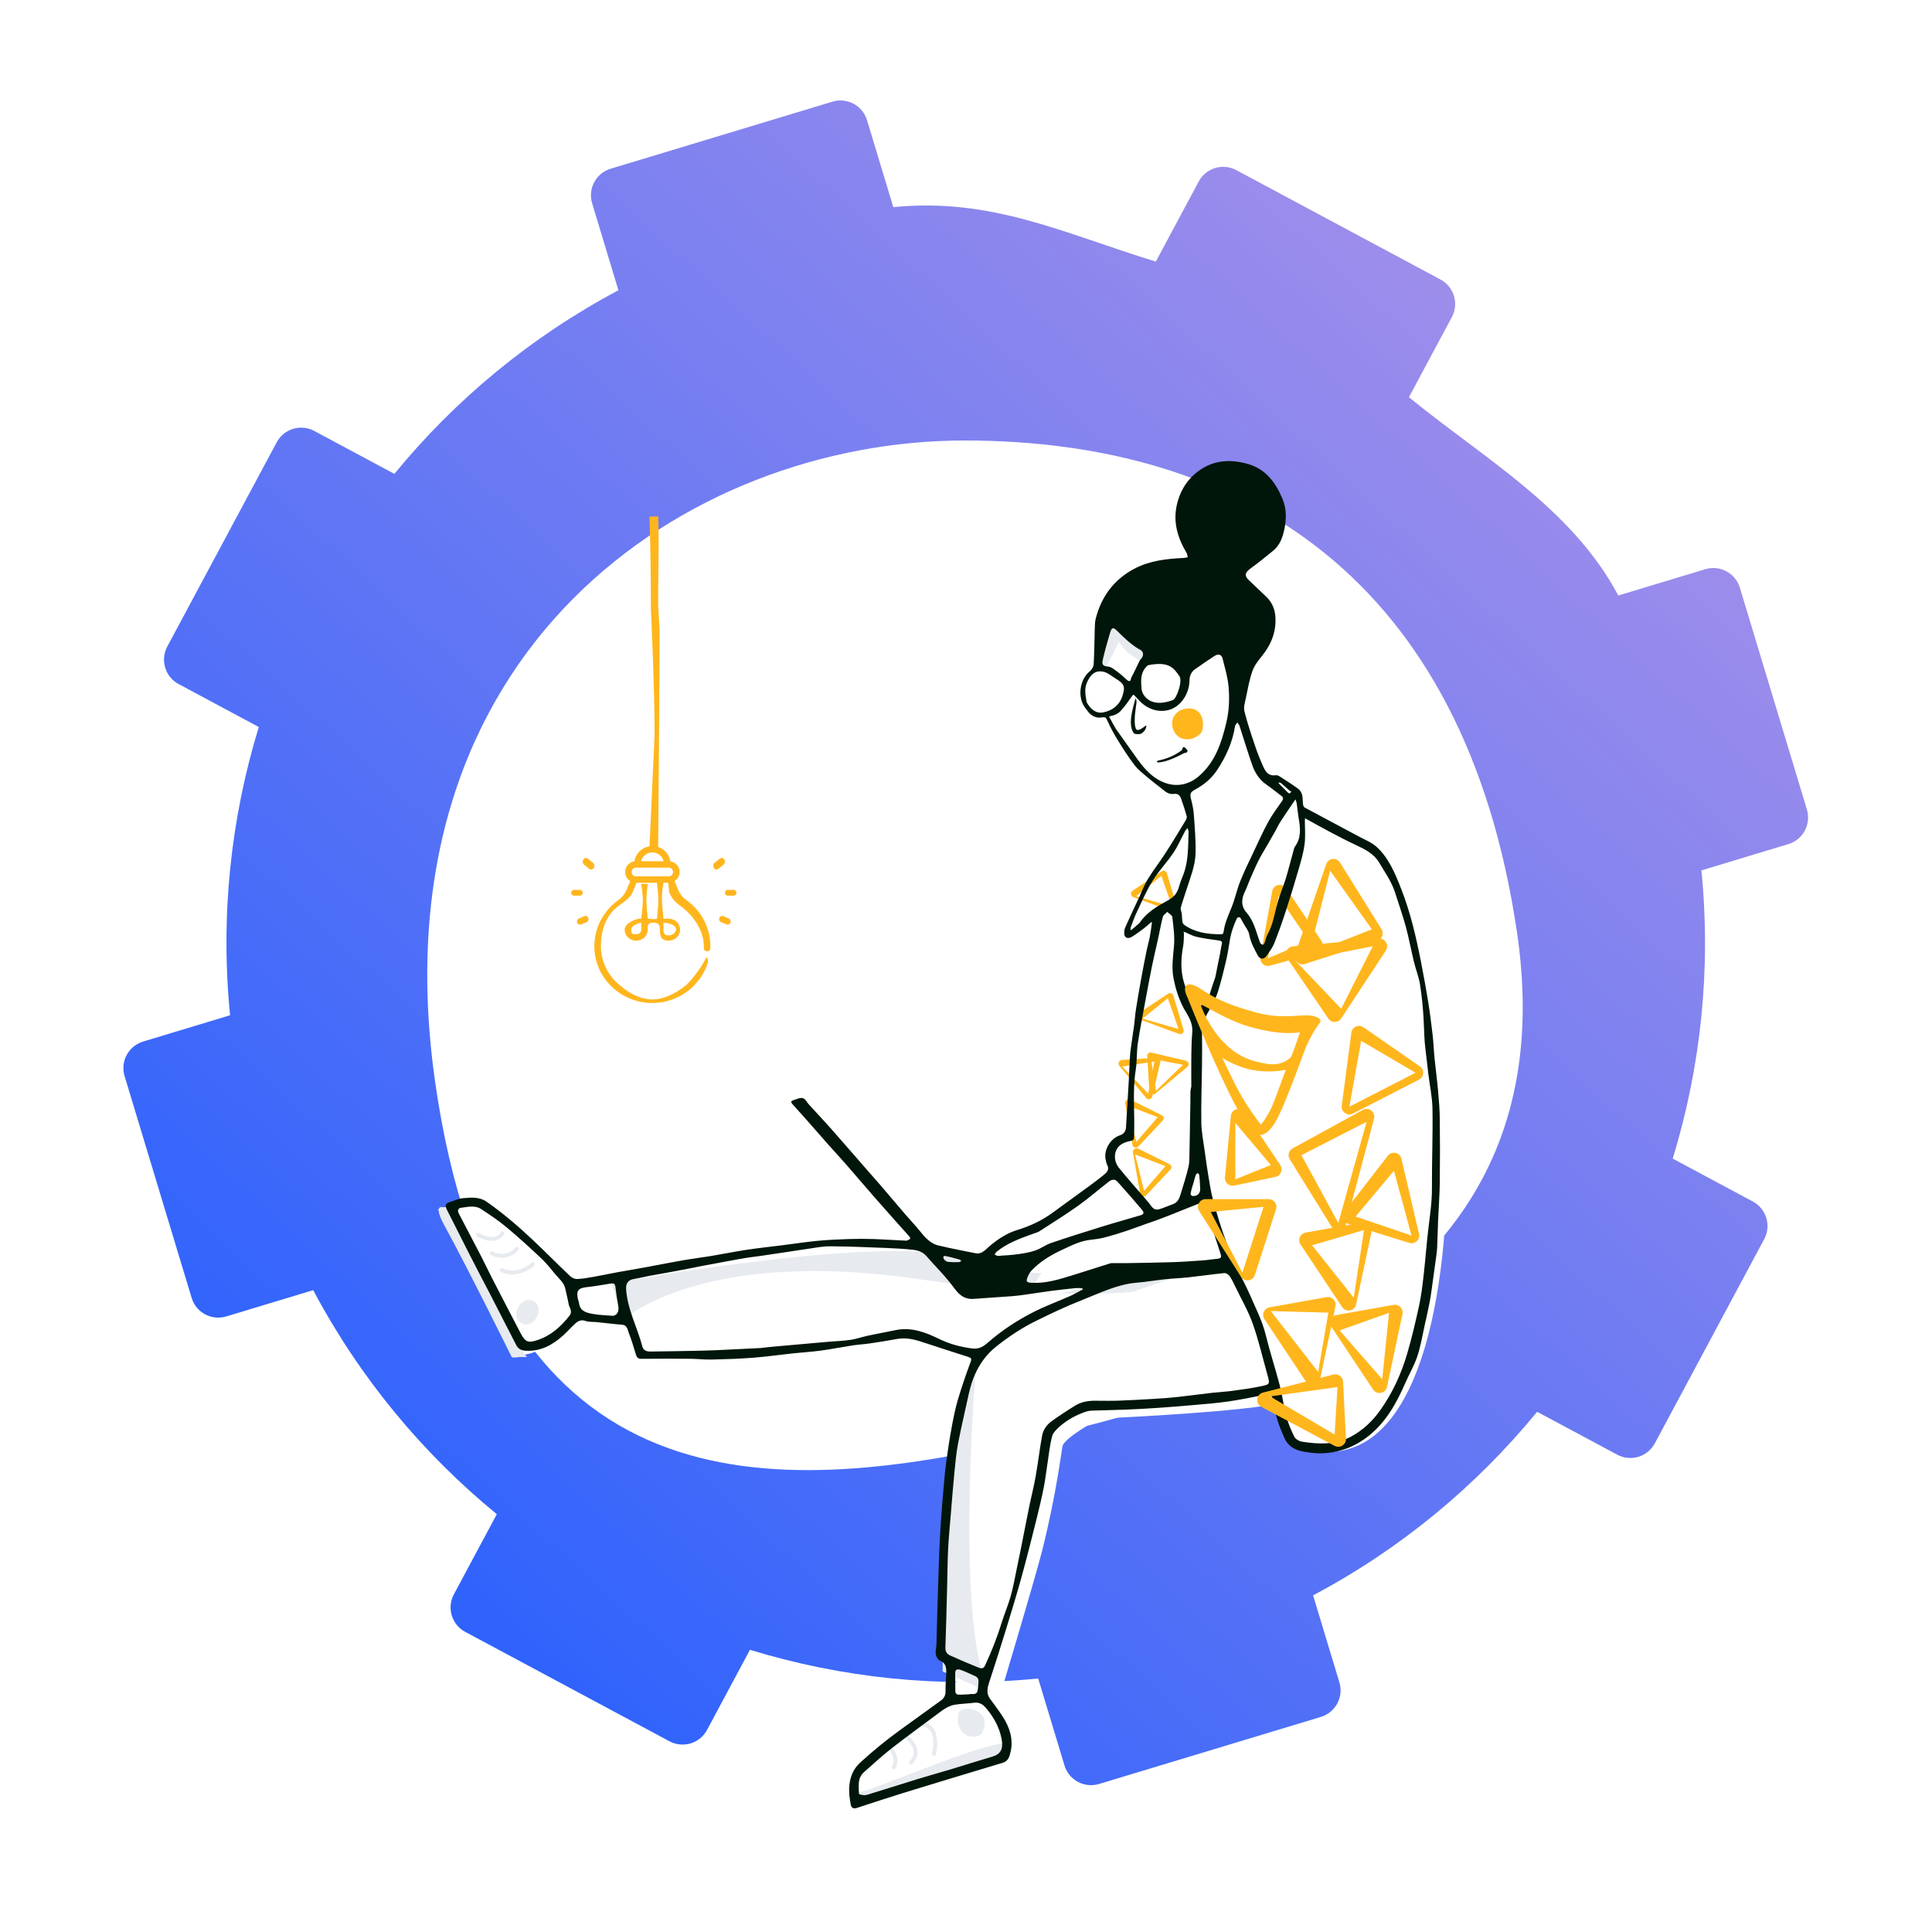 <svg xmlns="http://www.w3.org/2000/svg" width="309" height="309" viewBox="0 0 309 309" fill="none"><rect x="0" y="0" width="309" height="309" fill="#333333" stroke="none"/><rect width="309" height="309" transform="matrix(-1 0 0 1 309 0)" fill="white"></rect><path fill-rule="evenodd" clip-rule="evenodd" d="M162.078 230.846C200.192 222.504 250.974 205.95 242.629 149.151C234.284 92.352 198.512 70.452 154.255 70.452C110 70.452 59.719 103.841 69.589 173.009C79.46 242.177 123.964 239.187 162.078 230.846ZM36.8 162.378C35.226 146.574 36.898 130.936 41.39 116.277L28.574 109.411C26.414 108.255 25.601 105.566 26.756 103.407L44.254 70.74C45.412 68.58 48.101 67.767 50.261 68.924L63.077 75.789C72.793 63.93 84.884 53.873 98.91 46.426L94.706 32.515C93.996 30.17 95.322 27.694 97.668 26.985L133.14 16.259C135.486 15.55 137.96 16.876 138.67 19.221L142.874 33.132C158.681 31.559 170.197 37.351 184.857 41.84L191.723 29.024C192.879 26.864 195.568 26.051 197.727 27.208L230.394 44.706C232.553 45.863 233.366 48.551 232.21 50.711L225.344 63.528C237.204 73.243 251.38 81.214 258.828 95.243L272.739 91.037C275.084 90.328 277.56 91.654 278.269 93.998L288.994 129.471C289.703 131.816 288.377 134.291 286.033 135.001L272.121 139.207C273.695 155.011 272.023 170.649 267.533 185.308L280.35 192.174C282.509 193.331 283.322 196.019 282.166 198.178L264.667 230.846C263.51 233.005 260.822 233.818 258.663 232.661L245.846 225.796C236.13 237.655 224.039 247.712 210.011 255.16L214.217 269.071C214.926 271.415 213.6 273.891 211.255 274.6L175.782 285.324C173.439 286.035 170.962 284.709 170.252 282.363L166.048 268.453C150.244 270.026 134.605 268.354 119.945 263.865L113.082 276.682C111.923 278.841 109.235 279.652 107.074 278.497L74.407 260.998C72.25 259.842 71.434 257.153 72.593 254.994L79.46 242.177C67.598 232.462 57.543 220.37 50.093 206.342L36.184 210.548C33.838 211.257 31.361 209.932 30.654 207.587L19.929 172.114C19.219 169.769 20.545 167.293 22.891 166.584L36.8 162.378Z" fill="url(#paint0_linear_2679_7759)"></path><path fill-rule="evenodd" clip-rule="evenodd" d="M103.875 82.632L105.266 82.585L105.305 83.821C105.371 86.045 105.341 88.424 105.308 91.018C105.285 92.825 105.26 94.737 105.266 96.774L105.497 100.795C105.491 104.542 105.464 109.756 105.418 116.439L105.267 135.464C106.289 135.803 107.058 136.686 107.212 137.759C108.055 137.888 108.703 138.604 108.703 139.466C108.703 140.076 108.378 140.613 107.889 140.92L108.484 142.359C108.748 142.998 109.185 143.544 109.746 143.938C112.204 145.668 113.651 148.469 113.617 151.431C113.616 151.51 113.614 151.588 113.611 151.667C113.601 151.951 113.357 152.17 113.067 152.162C112.777 152.151 112.551 151.913 112.561 151.629C112.564 151.559 112.566 151.489 112.567 151.42C112.597 148.793 110.849 146.308 108.669 144.774C107.946 144.266 107.385 143.564 107.046 142.745L106.868 141.193H106.121C106.121 141.193 105.862 142.59 105.862 143.682C105.862 144.774 106.121 146.936 106.121 146.936H106.982C107.969 146.936 108.771 147.722 108.771 148.688C108.771 149.654 107.969 150.44 106.982 150.44H106.859C105.873 150.44 105.535 149.935 105.535 148.688C105.535 148.035 105.463 147.568 104.397 147.568C103.332 147.568 103.606 148.688 103.606 148.688C103.606 149.654 102.804 150.44 101.818 150.44H101.695C100.708 150.44 99.906 149.654 99.906 148.688C99.906 147.722 101.569 146.905 102.555 146.905C102.555 146.905 102.818 144.94 102.818 143.938C102.818 143.094 102.555 141.369 102.555 141.369H103.606C103.606 141.369 103.387 142.979 103.387 143.963C103.387 144.946 103.606 146.905 103.606 146.905C103.606 146.905 104.185 147.01 104.462 147.016C104.738 147.021 105.071 146.936 105.071 146.936C105.071 146.936 105.301 144.927 105.301 143.963C105.301 142.998 105.071 141.193 105.071 141.193H103.606H102.555H101.809L101.167 142.745C100.844 143.524 99.879 144.208 99.143 144.73L99.05 144.796C96.918 146.31 96.11 148.751 96.11 151.326C96.11 153.501 96.981 155.54 98.563 157.067C100.144 158.594 102.238 159.881 104.462 159.849C106.224 159.824 108.027 158.853 109.436 157.8C110.8 156.781 112.567 153.993 112.861 153.349C113.155 152.705 113.293 153.721 113.208 153.993C112.642 155.787 111.484 157.408 109.947 158.556C108.358 159.743 106.466 160.386 104.477 160.414C101.97 160.45 99.609 159.522 97.825 157.8C96.041 156.078 95.059 153.779 95.059 151.326C95.059 148.422 96.494 145.669 98.897 143.963C99.483 143.547 99.931 142.992 100.193 142.358L100.788 140.92C100.299 140.613 99.974 140.076 99.974 139.466C99.974 138.604 100.622 137.888 101.465 137.76C101.639 136.549 102.594 135.581 103.813 135.361L103.881 135.361L104.686 117.67C104.734 110.936 104.105 97.477 104.105 97.477C104.093 92.301 104.03 87.763 103.914 83.864L103.875 82.632ZM101.818 149.411C102.225 149.411 102.556 149.087 102.556 148.688V147.568C102.556 147.568 100.957 147.888 100.957 148.688C100.957 149.422 101.235 149.417 101.596 149.412C101.628 149.411 101.661 149.411 101.695 149.411H101.818ZM108.122 148.688C108.054 149.694 105.967 150.133 106.121 148.688V147.568C106.121 147.568 108.19 147.682 108.122 148.688ZM106.14 137.739C105.947 136.94 105.213 136.343 104.338 136.343C103.464 136.343 102.73 136.94 102.537 137.739H106.14ZM101.737 138.768H101.962H106.715H106.94C107.332 138.768 107.652 139.081 107.652 139.466C107.652 139.851 107.332 140.164 106.94 140.164H101.737C101.344 140.164 101.025 139.851 101.025 139.466C101.025 139.081 101.345 138.768 101.737 138.768ZM92.734 143.249H91.816C91.557 143.249 91.347 143.041 91.347 142.785C91.347 142.528 91.557 142.321 91.816 142.321H92.734C92.993 142.321 93.203 142.528 93.203 142.785C93.203 143.041 92.993 143.249 92.734 143.249ZM93.464 146.533L92.581 146.905C92.332 147.01 92.21 147.307 92.311 147.568C92.41 147.83 92.693 147.956 92.942 147.852L93.826 147.48C94.075 147.375 94.196 147.078 94.096 146.817C94.02 146.617 93.838 146.496 93.645 146.496C93.585 146.496 93.523 146.508 93.464 146.533ZM94.253 138.967L93.425 138.303C93.191 138.116 93.133 137.745 93.295 137.474C93.394 137.307 93.555 137.217 93.718 137.217C93.819 137.217 93.921 137.252 94.01 137.323L94.838 137.987C95.071 138.175 95.129 138.546 94.968 138.816C94.806 139.087 94.486 139.154 94.253 138.967ZM116.406 143.249H117.325C117.584 143.249 117.793 143.041 117.793 142.785C117.793 142.528 117.584 142.321 117.325 142.321H116.406C116.147 142.321 115.938 142.528 115.938 142.785C115.938 143.041 116.147 143.249 116.406 143.249ZM115.677 146.533L116.56 146.905C116.809 147.01 116.93 147.307 116.83 147.568C116.73 147.83 116.448 147.956 116.198 147.852L115.315 147.48C115.066 147.375 114.945 147.078 115.045 146.817C115.121 146.618 115.303 146.496 115.496 146.496C115.556 146.496 115.617 146.508 115.677 146.533ZM114.888 138.967L115.716 138.303C115.949 138.116 116.008 137.745 115.846 137.474C115.746 137.307 115.586 137.217 115.423 137.217C115.322 137.217 115.22 137.252 115.131 137.323L114.303 137.987C114.07 138.175 114.012 138.546 114.173 138.816C114.335 139.087 114.655 139.154 114.888 138.967Z" fill="#FFB61D"></path><path d="M166.298 197.67C161.754 198.866 159.422 201.713 157.452 204.364C155.479 207.015 159.817 205.754 162.211 204.796C164.605 203.84 170.369 200.301 170.369 200.301L189.477 194.522V185.683L183.763 185.35C183.763 185.35 170.847 196.474 166.298 197.67Z" fill="white"></path><path d="M186.098 132.94C182.011 148.408 179.902 163.208 179.568 177.406C179.568 177.406 175.741 177.885 176.219 181.234C176.696 184.583 186.745 193.673 186.745 193.673L190.227 182.133L191.528 139.61L186.098 132.94Z" fill="white"></path><path fill-rule="evenodd" clip-rule="evenodd" d="M181.143 142.448L185.824 139.343C186.123 139.145 186.517 139.299 186.625 139.656L188.257 145.078C188.393 145.529 187.987 145.952 187.566 145.798L181.252 143.482C180.822 143.324 180.756 142.705 181.143 142.448ZM181.71 143.345L187.462 145.009L185.75 140.078L181.71 143.345Z" fill="#FFB61D"></path><path fill-rule="evenodd" clip-rule="evenodd" d="M182.173 162.018L186.854 158.913C187.153 158.715 187.547 158.869 187.655 159.226L189.287 164.648C189.423 165.099 189.017 165.523 188.596 165.368L182.282 163.052C181.852 162.894 181.786 162.275 182.173 162.018ZM182.74 162.915L188.492 164.579L186.78 159.648L182.74 162.915Z" fill="#FFB61D"></path><path fill-rule="evenodd" clip-rule="evenodd" d="M183.828 174.493L183.479 168.886C183.457 168.528 183.788 168.264 184.151 168.349L189.662 169.646C190.121 169.754 190.285 170.317 189.94 170.605L184.777 174.914C184.425 175.208 183.856 174.956 183.828 174.493ZM184.887 174.45L189.205 170.3L184.078 169.318L184.887 174.45Z" fill="#FFB61D"></path><path fill-rule="evenodd" clip-rule="evenodd" d="M179.448 169.522L185.055 169.173C185.413 169.151 185.677 169.482 185.592 169.845L184.295 175.356C184.187 175.815 183.623 175.979 183.336 175.634L179.027 170.471C178.733 170.119 178.985 169.551 179.448 169.522ZM179.491 170.581L183.641 174.899L184.623 169.772L179.491 170.581Z" fill="#FFB61D"></path><path fill-rule="evenodd" clip-rule="evenodd" d="M182.038 183.705L187.068 186.207C187.389 186.367 187.453 186.785 187.197 187.057L183.319 191.181C182.995 191.525 182.426 191.385 182.349 190.943L181.199 184.317C181.12 183.865 181.623 183.499 182.038 183.705ZM181.546 184.644L182.981 190.458L186.395 186.51L181.546 184.644Z" fill="#FFB61D"></path><path fill-rule="evenodd" clip-rule="evenodd" d="M180.802 175.877L185.832 178.379C186.153 178.539 186.217 178.957 185.961 179.229L182.083 183.353C181.759 183.697 181.19 183.557 181.113 183.115L179.963 176.489C179.884 176.037 180.387 175.671 180.802 175.877ZM180.31 176.816L181.745 182.63L185.159 178.682L180.31 176.816Z" fill="#FFB61D"></path><path d="M199.801 142.241L202.573 150.612C208.911 169.782 212.032 179.512 212.125 180.424C212.184 180.991 211.84 181.415 211.31 181.559C210.992 181.645 210.602 181.64 210.118 181.569C209.366 181.457 208.36 181.175 207.145 180.755C206.205 180.431 205.191 180.041 204.163 179.621L203.73 179.442C203.59 179.384 203.453 179.326 203.321 179.27L202.634 178.974L202.438 178.887L202.324 178.706C202.121 178.384 201.833 177.813 201.548 177.032C201.298 176.345 201.099 175.609 200.968 174.832L200.922 174.538C200.881 174.253 200.489 173.592 199.681 172.465L199.118 171.694C198.656 171.071 197.768 169.882 197.678 169.762L197.156 169.054C196.656 168.373 196.22 167.765 195.794 167.152C193.658 164.076 192.148 161.384 191.258 158.794C190.502 156.596 190.237 154.56 190.537 152.688C190.995 149.83 190.819 147.1 190.151 144.538C189.595 142.409 191.352 140.444 193.886 139.722C196.503 138.976 198.997 139.821 199.801 142.241Z" fill="white"></path><path d="M195.16 129.864C193.616 131.503 192.32 132.752 191.273 133.613C189.509 135.063 186.981 136.617 183.687 138.275C193.761 140.607 199.912 141.069 202.14 139.658C202.14 139.658 201.212 135.29 199.878 133.419C198.885 132.025 195.16 129.864 195.16 129.864Z" fill="white"></path><path d="M179.136 108.806C181.229 116.755 186.948 125.054 193.037 123.451C199.126 121.848 202.496 110.983 200.403 103.034C198.311 95.085 191.677 89.94 185.588 91.543C179.499 93.146 177.043 100.857 179.136 108.806Z" fill="white"></path><path d="M177.743 111.341C180.112 120.438 186.583 129.935 193.475 128.101C200.366 126.267 204.18 113.833 201.811 104.736C199.443 95.639 191.936 89.751 185.045 91.585C178.153 93.419 175.374 102.244 177.743 111.341Z" fill="white"></path><path fill-rule="evenodd" clip-rule="evenodd" d="M188.741 92.632C184.045 92.898 180.618 94.441 178.696 97.159L178.48 97.474C177.53 98.845 176.731 99.708 176.381 102.303L176.348 102.579C176.148 104.287 176.09 106.088 176.192 106.686C176.248 106.938 176.356 107.026 176.493 107C176.803 106.939 177.607 105.511 178.904 102.715L179.992 103.989C180.585 104.673 181.841 105.318 182.585 105.803C183.33 106.288 188.741 92.632 188.741 92.632Z" fill="#E7EAEE"></path><path fill-rule="evenodd" clip-rule="evenodd" d="M184 118.454C181.385 119.545 179.398 120.961 178.872 120.372C178.345 119.783 180.141 117.989 181.537 115.553C182.998 113.13 184.385 110.078 184.645 108.837L185.309 105.698C187.252 108.15 189.071 116.377 184 118.454Z" fill="white"></path><path d="M153.599 268.262L153.74 276.989H158.704L160.191 266.976L153.599 268.262Z" fill="white"></path><path d="M207.961 221.857C207.961 221.857 175.754 221.146 165.629 219.685C154.39 218.064 148.244 214.233 145.799 214.686C144.654 214.898 137.894 216.096 123.787 217.596C117.821 218.231 102.334 218.328 102.334 218.328L96.324 205.535C96.324 205.535 138.621 197.043 151.994 200.719C156.201 201.875 165.31 203.543 176.14 202.934C185.505 202.407 210.976 197.46 210.976 197.46C210.976 197.46 221.26 201.151 219.398 210.23C217.537 219.308 207.961 221.857 207.961 221.857Z" fill="white"></path><path fill-rule="evenodd" clip-rule="evenodd" d="M99.77 211.009L97.79 205.276C97.79 205.276 140.016 197.399 153.389 201.075C157.595 202.231 161.397 204.137 172.227 203.528C176.373 203.295 183.462 202.324 193.493 200.617C198.568 199.753 199.383 200.073 195.395 202.681C186.146 208.729 165.573 207.304 146.908 204.578C112.216 199.513 99.77 211.009 99.77 211.009Z" fill="#E7EAEE"></path><path d="M159.202 270.244C161.303 272.565 164.088 276.389 162.655 280.216L137.774 287.871C137.774 287.871 136.818 285 138.252 282.61C139.69 280.216 153.265 270.773 153.265 270.773L159.202 270.244Z" fill="white"></path><path fill-rule="evenodd" clip-rule="evenodd" d="M147.718 275.429C147.553 275.384 147.383 275.482 147.339 275.646C147.294 275.811 147.391 275.981 147.556 276.025C148.367 276.245 148.9 276.757 149.088 277.405C149.331 278.244 149.357 279.101 149.082 280.473C149.048 280.64 149.157 280.803 149.324 280.837C149.491 280.87 149.654 280.762 149.688 280.595C149.982 279.127 149.953 278.169 149.682 277.233C149.433 276.375 148.734 275.704 147.718 275.429Z" fill="#E7EAEE"></path><path fill-rule="evenodd" clip-rule="evenodd" d="M161.419 280.628L136.941 287.831C136.941 287.831 133.832 287.177 137.047 286.72C140.35 286.251 159.686 277.397 161.813 279.009C162.115 279.239 161.606 280.128 161.419 280.628Z" fill="#E7EAEE"></path><path d="M222.41 220.031C222.41 220.031 211.364 223.517 202.47 224.824C193.576 226.131 175.835 226.875 175.835 226.875C175.835 226.875 170.296 229.886 169.939 231.28C169.8 231.823 168.96 239 166.64 248.168C165.548 252.48 159.715 271.982 159.715 271.982L151.994 268.565C151.994 268.565 152.304 232.72 157.233 220.831C162.161 208.942 212.822 197.395 212.822 197.395C212.822 197.395 223.574 195.45 226.501 204.243C229.428 213.036 222.41 220.031 222.41 220.031Z" fill="white"></path><path fill-rule="evenodd" clip-rule="evenodd" d="M158.479 270.746L150.758 267.329C150.965 243.432 152.711 227.521 155.997 219.595C155.997 219.595 152.639 261.789 158.479 270.746Z" fill="#E7EAEE"></path><path d="M91.153 211.479C89.232 213.952 85.95 217.358 81.932 216.611L70.073 193.438C70.073 193.438 73.124 192.088 75.726 193.085C78.334 194.085 89.797 206.048 89.797 206.048L91.153 211.479Z" fill="white"></path><path fill-rule="evenodd" clip-rule="evenodd" d="M142.663 279.544C142.54 279.426 142.344 279.43 142.226 279.553C142.108 279.676 142.112 279.872 142.236 279.99C142.954 280.678 143.087 281.831 142.675 282.526C142.588 282.673 142.637 282.863 142.783 282.95C142.93 283.037 143.12 282.988 143.207 282.841C143.762 281.903 143.593 280.434 142.663 279.544Z" fill="#E7EAEE"></path><path fill-rule="evenodd" clip-rule="evenodd" d="M145.187 277.506C145.063 277.389 144.867 277.395 144.751 277.52C144.634 277.644 144.64 277.84 144.764 277.957L144.931 278.117C146.231 279.396 146.603 280.514 145.459 281.713C145.341 281.837 145.346 282.032 145.469 282.15C145.593 282.268 145.789 282.263 145.906 282.14C146.752 281.253 146.926 280.296 146.551 279.338C146.293 278.677 145.843 278.122 145.187 277.506Z" fill="#E7EAEE"></path><path fill-rule="evenodd" clip-rule="evenodd" d="M157.08 277.101C156.371 278.457 152.605 277.901 153.261 274.151C153.571 272.377 159.045 273.346 157.08 277.101Z" fill="#E7EAEE"></path><path fill-rule="evenodd" clip-rule="evenodd" d="M84.283 217.042C79.306 211.355 76.446 198.566 72.348 194.165C70.901 192.612 69.025 192.263 71.045 195.94C74.74 202.669 81.842 217.042 81.842 217.042C82.218 217.23 82.683 217.042 83.103 217.042H84.283Z" fill="#E7EAEE"></path><path d="M166.298 197.67C161.754 198.866 159.422 201.713 157.453 204.364C155.479 207.015 159.817 205.754 162.211 204.796C164.605 203.84 169.184 200.208 169.184 200.208L166.298 197.67Z" fill="white"></path><path d="M207.692 186.905C207.692 186.905 182.111 197.895 178.506 197.909C174.905 197.924 166.067 202.215 165.589 205.564C165.009 209.638 180.421 203.65 180.421 203.65C180.421 203.65 214.869 203.65 220.608 197.909C226.351 192.168 222.524 180.207 222.524 180.207L207.692 186.905Z" fill="white"></path><path d="M213.913 135.713C213.913 135.713 207.692 139.54 206.736 151.98C205.78 164.419 209.608 179.25 209.608 179.25C209.608 179.25 207.214 181.164 206.736 183.078C206.258 184.992 207.712 187.518 207.712 187.518C207.712 187.518 222.045 194.56 223.002 195.039C223.959 195.517 227.786 194.082 227.786 190.254C227.786 186.427 226.351 183.078 226.351 183.078C225.664 157.828 229.7 133.321 213.913 135.713Z" fill="white"></path><path fill-rule="evenodd" clip-rule="evenodd" d="M188.571 109.244C187.1 107.273 183.989 106.632 183.159 109.743C183.159 109.743 182.521 111.62 183.807 112.779C187.744 116.332 190.043 111.214 188.571 109.244Z" fill="white"></path><path fill-rule="evenodd" clip-rule="evenodd" d="M180.353 111.381C178.955 109.509 176.001 108.9 175.212 111.855C175.212 111.855 174.606 113.638 175.827 114.74C179.568 118.116 181.752 113.253 180.353 111.381Z" fill="white"></path><path d="M191.801 135.344C191.801 135.344 191.801 158.341 191.463 171.193C191.125 184.044 194.071 196.707 199.699 206.609C205.327 216.512 204.561 230.678 208.709 231.731C241.523 240.06 232.689 138.136 220.547 131.623C208.406 125.11 204.396 123.73 204.396 123.73" fill="white"></path><path fill-rule="evenodd" clip-rule="evenodd" d="M205.712 142.069L211.353 150.491C211.821 151.19 211.468 152.141 210.657 152.365L203.131 154.446C202.256 154.688 201.428 153.934 201.589 153.04L203.475 142.537C203.671 141.446 205.096 141.148 205.712 142.069ZM204.487 143.365L202.802 153.258L209.347 150.491L204.487 143.365Z" fill="#FFB61D"></path><path fill-rule="evenodd" clip-rule="evenodd" d="M214.32 137.962L220.967 148.632C221.392 149.314 221.062 150.213 220.297 150.458L208.691 154.179C207.724 154.488 206.818 153.563 207.149 152.603L212.108 138.212C212.446 137.231 213.771 137.081 214.32 137.962ZM212.744 139.263L209.348 152.603L219.411 148.632L212.744 139.263Z" fill="#FFB61D"></path><path fill-rule="evenodd" clip-rule="evenodd" d="M219.759 178.918L215.238 195.91C214.96 196.954 213.569 197.161 212.999 196.243L206.276 185.403C205.903 184.802 206.112 184.012 206.732 183.672L217.976 177.519C218.927 176.999 220.038 177.87 219.759 178.918ZM218.568 179.422L208.146 184.754L214.047 195.593L218.568 179.422Z" fill="#FFB61D"></path><path fill-rule="evenodd" clip-rule="evenodd" d="M224.307 210.166L221.841 221.814C221.615 222.883 220.214 223.151 219.609 222.241L212.948 212.22C212.457 211.481 212.885 210.48 213.759 210.324L222.885 208.697C223.745 208.544 224.488 209.311 224.307 210.166ZM222.156 209.982L214.247 212.786L221.071 220.578L222.156 209.982Z" fill="#FFB61D"></path><path fill-rule="evenodd" clip-rule="evenodd" d="M213.595 208.93L211.13 220.578C210.903 221.647 209.502 221.915 208.897 221.005L202.236 210.984C201.745 210.245 202.173 209.244 203.047 209.088L212.173 207.461C213.034 207.308 213.776 208.075 213.595 208.93ZM212.454 209.943L203.246 209.689L210.823 219.425L212.454 209.943Z" fill="#FFB61D"></path><path fill-rule="evenodd" clip-rule="evenodd" d="M219.363 196.982L216.898 208.63C216.671 209.699 215.27 209.967 214.665 209.057L208.004 199.036C207.513 198.297 207.941 197.296 208.815 197.14L217.941 195.513C218.802 195.36 219.544 196.127 219.363 196.982ZM218.157 196.727L209.853 199.175L216.513 207.553L218.157 196.727Z" fill="#FFB61D"></path><path fill-rule="evenodd" clip-rule="evenodd" d="M82.569 215.136C82.879 215.743 83.389 215.996 84.068 216.034C86.487 216.168 88.405 215.101 90.116 213.546C90.765 212.956 91.34 212.286 91.99 211.698C92.448 211.285 92.938 211.015 93.651 211.271C94.198 211.467 94.839 211.393 95.437 211.454C96.784 211.592 98.128 211.771 99.478 211.869C100.339 211.932 100.36 212.666 100.562 213.173C101.019 214.319 101.36 215.512 101.724 216.693C101.865 217.152 102.089 217.334 102.605 217.327C105.178 217.296 107.752 217.298 110.326 217.319C111.498 217.329 112.671 217.469 113.841 217.443C116.043 217.393 118.248 217.322 120.443 217.154C122.566 216.991 124.678 216.684 126.797 216.458C128.285 216.299 129.783 216.216 131.265 216.014C132.988 215.78 134.697 215.439 136.417 215.175C137.278 215.043 138.152 215.004 139.014 214.877C140.491 214.66 141.968 214.434 143.436 214.16C144.797 213.907 146.079 214.17 147.36 214.593C149.856 215.417 152.358 216.222 154.862 217.022C155.307 217.165 155.439 217.282 155.238 217.823C154.5 219.807 153.809 221.812 153.209 223.842C152.786 225.274 152.492 226.75 152.221 228.22C151.888 230.023 151.609 231.837 151.361 233.653C151.171 235.04 151.051 236.438 150.926 237.834C150.768 239.607 150.618 241.382 150.499 243.159C150.38 244.928 150.28 246.699 150.213 248.471C150.099 251.48 150.013 254.49 149.923 257.5C149.868 259.322 149.834 261.145 149.774 262.968C149.756 263.497 149.586 264.039 149.667 264.547C149.728 264.93 150 265.466 150.312 265.586C151.117 265.897 151.349 266.495 151.342 267.319C151.333 268.371 151.201 269.425 151.228 270.475C151.246 271.144 150.99 271.611 150.503 271.966C148.292 273.579 146.059 275.162 143.849 276.777C142.8 277.543 141.765 278.332 140.76 279.154C139.683 280.034 138.628 280.944 137.602 281.882C136.579 282.818 136.034 283.961 135.862 285.388C135.728 286.494 135.87 287.521 136.054 288.574C136.15 289.121 136.463 289.346 137.033 289.16C139.427 288.379 141.816 287.583 144.221 286.838C148.194 285.609 152.178 284.415 156.158 283.207C157.577 282.776 158.995 282.346 160.415 281.921C161.285 281.66 161.469 280.88 161.631 280.174C162.09 278.165 161.497 276.338 160.438 274.654C159.789 273.623 159.034 272.659 158.325 271.667C157.746 270.856 157.896 270.026 158.182 269.149C159.115 266.294 160.032 263.433 160.914 260.561C161.785 257.726 162.648 254.888 163.436 252.03C164.27 249.009 165.027 245.967 165.789 242.927C166.201 241.282 166.59 239.63 166.924 237.968C167.174 236.725 167.315 235.46 167.512 234.206C167.746 232.708 167.887 231.185 168.273 229.726C168.439 229.099 169.048 228.524 169.579 228.07C170.735 227.079 172.064 226.341 173.507 225.837C173.864 225.712 174.25 225.626 174.627 225.612C176.417 225.544 178.21 225.527 180 225.455C181.749 225.384 183.498 225.287 185.244 225.169C187.045 225.048 188.845 224.903 190.643 224.742C192.568 224.569 194.499 224.431 196.409 224.155C198.435 223.863 200.442 223.438 202.452 223.045C203.105 222.917 203.583 223.313 203.684 224.235C203.906 226.25 204.591 228.123 205.404 229.956C205.99 231.279 207.097 231.94 208.462 232.165C209.437 232.326 210.435 232.48 211.415 232.443C214.205 232.337 216.693 231.417 218.906 229.648C221.713 227.403 223.355 224.405 224.754 221.208C225.38 219.776 226.187 218.408 226.679 216.934C227.213 215.332 227.483 213.642 227.855 211.987C228.144 210.7 228.44 209.412 228.683 208.116C228.876 207.09 228.997 206.051 229.143 205.017C229.338 203.643 229.529 202.269 229.714 200.895C229.775 200.44 229.836 199.982 229.855 199.525C229.915 198.092 229.944 196.658 230.005 195.225C230.09 193.215 230.249 191.207 230.276 189.197C230.321 185.759 230.316 182.32 230.275 178.882C230.257 177.372 230.129 175.861 229.994 174.356C229.84 172.645 229.606 170.942 229.435 169.232C229.314 168.012 229.276 166.782 229.136 165.564C228.93 163.777 228.705 161.991 228.419 160.215C228.08 158.104 227.691 155.999 227.28 153.9C226.502 149.927 225.598 145.978 224.117 142.204C223.173 139.799 222.189 137.346 220.262 135.53C219.429 134.745 218.27 134.292 217.234 133.734C214.391 132.203 211.533 130.7 208.689 129.171C208.556 129.1 208.441 128.892 208.42 128.734C208.344 128.186 208.378 127.615 208.243 127.085C208.155 126.74 207.913 126.361 207.627 126.153C206.668 125.453 205.662 124.815 204.662 124.173C204.483 124.058 204.229 123.958 204.032 123.989C202.977 124.16 202.448 123.511 202.087 122.712C201.597 121.63 201.15 120.524 200.77 119.399C200.141 117.537 199.506 115.669 199.03 113.765C198.866 113.108 199.119 112.325 199.267 111.617C199.569 110.177 199.82 108.71 200.306 107.33C200.616 106.447 201.245 105.647 201.846 104.902C203.399 102.977 204.215 100.82 203.954 98.349C203.841 97.276 203.38 96.276 202.578 95.497C201.634 94.58 200.665 93.687 199.718 92.772C199.027 92.106 199.077 91.596 199.976 90.945C201.235 90.033 202.442 89.047 203.646 88.063C204.674 87.222 205.116 86.021 205.389 84.789C205.759 83.114 205.804 81.424 205.12 79.788C204.027 77.173 202.453 75.015 199.57 74.201C197.029 73.484 194.494 73.532 192.214 74.973C190.142 76.281 188.826 78.231 188.247 80.637C187.568 83.46 188.341 86.001 189.768 88.418C189.888 88.62 189.9 88.886 189.962 89.122C189.75 89.162 189.539 89.229 189.325 89.238C186.581 89.363 183.853 89.668 181.395 90.976C178.169 92.693 176.14 95.414 175.245 98.956C175.111 99.486 175.112 100.056 175.094 100.609C175.035 102.495 175.029 104.383 174.918 106.265C174.895 106.658 174.594 107.14 174.273 107.392C172.73 108.6 172.206 111.558 173.64 113.31C173.784 113.485 173.906 113.678 174.047 113.855C174.598 114.549 175.397 114.886 176.193 114.744C176.871 114.623 176.928 114.851 177.152 115.352C177.629 116.419 178.202 117.452 178.819 118.448C179.646 119.782 180.49 121.115 181.447 122.356C182.024 123.106 182.804 123.709 183.536 124.329C184.423 125.08 185.361 125.771 186.264 126.503C186.715 126.869 187.209 127.057 187.784 126.974C188.381 126.888 188.717 127.224 188.892 127.707C189.23 128.641 189.535 129.589 189.801 130.545C189.857 130.746 189.738 131.04 189.617 131.241C188.551 132.994 187.493 134.753 186.381 136.475C185.477 137.874 184.45 139.193 183.577 140.608C183.036 141.484 182.678 142.472 182.24 143.41C181.476 145.047 180.696 146.677 179.967 148.329C179.816 148.669 179.775 149.104 179.828 149.475C179.904 150.016 180.437 150.188 181.014 149.839C181.685 149.434 182.317 148.961 182.945 148.489C183.334 148.198 183.684 147.854 184.054 147.536C184.097 147.499 184.154 147.479 184.205 147.451C184.212 147.516 184.235 147.583 184.226 147.645C184.123 148.371 184.04 149.102 183.901 149.822C183.757 150.566 183.539 151.295 183.388 152.037C183.088 153.512 182.798 154.989 182.529 156.47C182.227 158.135 181.937 159.803 181.675 161.475C181.54 162.334 181.494 163.207 181.378 164.07C181.202 165.375 180.982 166.674 180.817 167.98C180.728 168.693 180.708 169.416 180.668 170.135C180.614 171.115 180.579 172.097 180.522 173.077C180.384 175.495 180.243 177.914 180.091 180.331C180.053 180.931 179.701 181.392 179.161 181.563C177.626 182.051 176.553 183.843 176.811 185.339C176.871 185.687 176.948 186.047 177.101 186.361C177.469 187.113 176.989 187.54 176.513 187.932C175.74 188.567 174.934 189.164 174.126 189.756C172.208 191.162 170.278 192.549 168.36 193.954C166.623 195.227 164.706 196.112 162.649 196.74C160.998 197.244 159.593 198.199 158.273 199.299C157.625 199.84 157.063 200.64 156.036 200.443C154.583 200.163 153.133 199.86 151.683 199.561C151.246 199.471 150.817 199.339 150.378 199.264C148.848 199 147.945 197.918 147.045 196.798C146.375 195.965 145.628 195.195 144.931 194.383C143.56 192.786 142.203 191.176 140.832 189.578C140.151 188.784 139.45 188.007 138.762 187.218C136.823 184.997 134.895 182.765 132.944 180.554C131.921 179.395 130.856 178.273 129.815 177.13C129.535 176.822 129.235 176.522 129.013 176.174C128.676 175.645 128.333 175.483 127.674 175.696C126.235 176.162 126.261 176.073 127.267 177.177C129.069 179.154 130.812 181.185 132.586 183.188C133.454 184.167 134.35 185.12 135.211 186.105C136.721 187.834 138.208 189.582 139.715 191.313C140.784 192.542 141.867 193.759 142.949 194.977C143.787 195.918 144.636 196.85 145.471 197.794C145.544 197.877 145.602 198.105 145.576 198.121C145.372 198.249 145.142 198.438 144.927 198.43C143.178 198.362 141.432 198.228 139.682 198.168C138.373 198.124 137.06 198.123 135.751 198.169C134.073 198.226 132.393 198.299 130.723 198.459C128.861 198.638 127.011 198.924 125.155 199.159C123.252 199.401 121.343 199.599 119.447 199.885C117.552 200.171 115.673 200.556 113.782 200.871C112.216 201.131 110.639 201.325 109.075 201.597C107.081 201.944 105.097 202.348 103.106 202.713C101.708 202.97 100.304 203.194 98.906 203.451C97.558 203.699 96.217 203.986 94.868 204.226C94.017 204.376 93.159 204.529 92.3 204.564C91.94 204.579 91.481 204.383 91.214 204.129C89.169 202.185 87.188 200.174 85.135 198.239C82.837 196.073 80.434 194.029 77.843 192.212C76.658 191.381 75.33 191.526 74.038 191.638C73.286 191.703 72.558 192.066 71.82 192.3C71.215 192.492 71.161 192.866 71.43 193.394C72.653 195.793 73.854 198.203 75.076 200.602C76.133 202.676 77.21 204.739 78.313 206.843C79.755 209.631 81.16 212.385 82.569 215.136ZM195.698 197.444C195.055 195.585 194.491 193.696 193.984 191.796C193.655 190.561 193.468 189.286 193.257 188.023C193.039 186.725 192.858 185.421 192.682 184.117C192.478 182.602 192.16 181.086 192.136 179.566C192.086 176.516 192.212 173.462 192.246 170.409C192.267 168.544 192.277 166.677 192.241 164.812C192.212 163.345 193.066 162.251 193.688 161.048C194.102 160.247 194.539 159.439 194.804 158.584C195.289 157.015 195.684 155.416 196.06 153.816C196.317 152.723 196.506 151.611 196.676 150.499C196.871 149.213 197.294 148.005 197.843 146.837C197.889 146.74 198.275 146.668 198.316 146.724C198.538 147.02 198.703 147.359 198.881 147.686C199.199 148.269 199.683 148.823 199.793 149.443C200.014 150.683 200.585 151.746 201.169 152.81C201.532 153.472 202.144 153.489 202.57 152.882C203.027 152.229 203.52 151.57 203.812 150.839C204.498 149.121 205.111 147.372 205.682 145.612C206.433 143.3 207.14 140.972 207.814 138.636C208.165 137.416 208.516 136.177 208.664 134.923C208.808 133.694 208.694 132.434 208.697 131.187C208.698 131.076 208.732 130.964 208.75 130.853C208.801 130.893 208.847 130.94 208.903 130.971C210.209 131.69 211.508 132.424 212.827 133.119C214.135 133.808 215.449 134.489 216.788 135.116C218.255 135.804 219.727 136.513 220.576 137.954C221.495 139.513 222.57 140.998 223.123 142.755C223.694 144.566 224.34 146.357 224.837 148.188C225.345 150.06 225.691 151.977 226.149 153.864C226.441 155.07 226.924 156.239 227.115 157.457C227.408 159.315 227.589 161.197 227.694 163.076C227.784 164.688 227.777 166.305 227.995 167.911C228.164 169.158 228.279 170.413 228.431 171.662C228.663 173.565 229.079 175.463 229.109 177.369C229.175 181.586 229.001 185.807 229.021 190.026C229.031 192.238 228.701 194.399 228.441 196.579C228.152 198.998 227.981 201.432 227.705 203.854C227.517 205.499 227.329 207.154 226.978 208.77C226.407 211.4 225.793 214.028 225.03 216.607C224.078 219.825 222.68 222.857 220.712 225.607C219.482 227.325 217.981 228.732 216.127 229.744C213.615 231.115 210.92 230.997 208.22 230.578C207.777 230.509 207.204 230.169 207.015 229.792C206.483 228.735 206.019 227.62 205.716 226.478C205.287 224.855 205.097 223.17 204.675 221.544C203.979 218.865 203.104 216.23 202.449 213.542C201.909 211.327 200.881 209.329 199.987 207.269C199.329 205.754 198.551 204.291 197.755 202.733C197.064 200.972 196.316 199.23 195.698 197.444ZM171.98 224.799C170.68 225.594 169.405 226.437 168.168 227.326C167.396 227.882 166.841 228.689 166.671 229.623C166.279 231.784 166.019 233.969 165.64 236.133C165.374 237.652 164.992 239.15 164.675 240.661C164.418 241.89 164.18 243.124 163.936 244.356C163.696 245.567 163.462 246.779 163.219 247.989C163.034 248.912 162.843 249.833 162.648 250.754C162.332 252.242 162.081 253.748 161.673 255.211C161.272 256.652 160.668 258.036 160.227 259.467C159.493 261.849 158.583 264.156 157.528 266.414C157.278 266.949 156.858 266.841 156.609 266.744C155.031 266.126 153.475 265.452 151.929 264.757C151.441 264.538 151.181 264.114 151.204 263.534C151.265 261.959 151.307 260.382 151.351 258.806C151.402 256.921 151.446 255.035 151.495 253.15C151.542 251.304 151.552 249.456 151.648 247.612C151.742 245.811 151.919 244.014 152.068 242.216C152.253 239.976 152.426 237.735 152.646 235.498C152.798 233.954 152.937 232.401 153.229 230.88C153.735 228.246 154.356 225.634 154.926 223.013C155.591 219.958 156.875 217.296 159.414 215.296C161.347 213.774 163.376 212.414 165.569 211.327C167.995 210.126 170.448 208.956 172.967 207.968C175.846 206.839 178.642 205.412 181.812 205.152C183.335 205.027 184.845 204.76 186.366 204.598C187.585 204.469 188.815 204.432 190.034 204.299C191.964 204.087 193.886 203.806 195.817 203.617C196.088 203.59 196.496 203.845 196.662 204.09C197.044 204.653 197.331 205.283 197.629 205.899C198.56 207.823 199.65 209.693 200.358 211.697C201.294 214.345 201.929 217.099 202.688 219.809C203.118 221.345 203.127 221.413 201.788 221.694C200.24 222.018 198.666 222.234 197.097 222.45C196.07 222.591 195.03 222.63 194 222.748C192.048 222.973 190.101 223.241 188.148 223.452C186.905 223.586 185.655 223.667 184.407 223.741C182.541 223.852 180.674 223.955 178.807 224.023C177.688 224.064 176.567 224.031 175.304 224.031C174.131 224.009 172.986 224.184 171.98 224.799ZM115.935 215.882C114.732 215.938 113.529 215.997 112.325 216.023C109.533 216.082 106.742 216.129 103.95 216.163C103.392 216.17 102.891 215.939 102.74 215.365C101.931 212.277 100.341 209.414 100.136 206.147C100.085 205.318 100.444 204.733 101.29 204.585C102.172 204.431 103.043 204.214 103.923 204.046C105.03 203.836 106.142 203.65 107.25 203.447C108.245 203.264 109.239 203.074 110.232 202.882C110.959 202.741 111.683 202.586 112.411 202.449C113.804 202.186 115.198 201.928 116.592 201.672C117.545 201.498 118.498 201.319 119.454 201.165C120.197 201.046 120.945 200.971 121.689 200.863C123.261 200.633 124.831 200.396 126.401 200.16C127.298 200.026 128.194 199.878 129.092 199.757C130.291 199.595 131.494 199.322 132.693 199.329C135.704 199.346 138.714 199.478 141.724 199.596C143.163 199.652 144.605 199.732 146.035 199.893C146.835 199.984 147.605 200.237 148.186 200.911C149.132 202.01 150.147 203.049 151.103 204.14C151.706 204.828 152.271 205.553 152.823 206.284C153.552 207.252 154.442 207.839 155.714 207.741C157.798 207.58 159.885 207.461 161.969 207.302C162.742 207.242 163.512 207.127 164.281 207.019C165.585 206.837 166.885 206.625 168.19 206.454C169.439 206.291 170.691 206.155 171.944 206.026C172.297 205.99 172.659 206.01 173.015 206.03C173.086 206.034 173.15 206.155 173.218 206.222C173.145 206.256 173.071 206.287 173 206.324C172.373 206.651 171.763 207.015 171.117 207.301C169.224 208.136 167.273 208.851 165.427 209.779C162.748 211.126 160.248 212.772 157.975 214.75C157.27 215.363 156.594 215.819 155.438 215.665C153.606 215.421 151.893 214.969 150.249 214.169C148.036 213.092 145.785 212.209 143.24 212.737C141.768 213.042 140.288 213.309 138.818 213.625C137.886 213.824 136.978 214.153 136.04 214.293C134.875 214.465 133.691 214.496 132.516 214.598C130.378 214.784 128.242 214.982 126.105 215.167C124.654 215.293 123.202 215.407 121.679 215.598C119.764 215.693 117.85 215.793 115.935 215.882ZM190.397 174.588C190.376 175.159 190.399 175.731 190.389 176.302C190.345 178.974 190.303 181.646 190.243 184.318C190.226 185.093 190.26 185.892 190.082 186.636C189.723 188.141 189.251 189.621 188.792 191.1C188.595 191.734 188.321 192.337 187.605 192.588C186.982 192.806 186.378 193.081 185.754 193.295C184.828 193.613 184.544 193.493 183.939 192.645C183.739 192.365 183.509 192.106 183.284 191.844C181.837 190.156 180.346 188.503 178.952 186.772C177.923 185.495 178.101 183.439 179.824 182.779C180.009 182.708 180.193 182.623 180.385 182.583C181.404 182.372 181.357 182.375 181.39 181.413C181.511 177.976 181.108 174.529 181.648 171.096C181.864 169.725 181.775 168.307 181.973 166.933C182.281 164.793 182.708 162.671 183.1 160.544C183.471 158.533 183.842 156.521 184.248 154.516C184.551 153.02 184.915 151.537 185.241 150.045C185.49 148.908 185.685 147.757 185.986 146.634C186.067 146.33 186.444 146.106 186.685 145.845C186.967 146.117 187.461 146.366 187.495 146.666C187.668 148.19 187.903 149.743 187.769 151.256C187.615 152.992 187.355 154.714 187.686 156.439C188.064 158.404 188.693 160.291 189.757 162.01C190.348 162.963 190.789 163.952 190.688 165.131C190.589 166.298 190.556 167.472 190.54 168.644C190.516 170.311 190.534 171.979 190.534 173.789C190.486 174.055 190.407 174.32 190.397 174.588ZM197.895 115.546C198.015 115.732 198.182 115.903 198.249 116.107C198.928 118.185 199.548 120.284 200.274 122.345C200.711 123.587 201.398 124.695 202.532 125.476C203.357 126.043 204.126 126.69 204.932 127.284C205.33 127.576 205.246 127.83 204.998 128.185C204.256 129.249 203.471 130.295 202.851 131.43C201.996 132.995 201.264 134.628 200.503 136.243C199.761 137.817 198.987 139.38 198.344 140.995C197.799 142.367 197.505 143.84 196.944 145.204C196.437 146.437 195.892 147.652 195.708 148.973C195.646 149.422 195.5 149.425 195.16 149.424C193.115 149.417 191.14 149.147 189.416 147.929C189.269 147.825 189.144 147.611 189.116 147.432C189.048 146.997 189.06 146.551 189.009 146.114C188.973 145.805 188.772 145.471 188.844 145.202C189.113 144.201 189.47 143.224 189.783 142.235C190.379 140.344 191.162 138.474 191.216 136.48C191.27 134.451 191.088 132.413 190.949 130.383C190.892 129.555 190.73 128.724 190.52 127.919C190.275 126.975 190.333 126.717 191.185 126.256C192.587 125.498 193.796 124.479 194.66 123.165C196.071 121.02 197.154 118.711 197.541 116.043C197.659 115.877 197.777 115.711 197.895 115.546ZM177.553 114.913C177.515 114.836 177.168 114.595 177.684 114.508C178.205 114.42 178.793 114.167 179.151 113.794C179.854 113.062 180.434 112.209 181.025 111.377C181.192 111.142 181.251 110.999 181.485 111.281C181.634 111.46 181.828 111.602 181.977 111.782C183.267 113.34 185.122 114.002 186.859 113.569C188.942 113.05 190.211 110.829 190.24 108.903C190.251 108.135 190.494 107.492 191.107 107.05C192.128 106.315 193.178 105.619 194.227 104.925C194.814 104.536 195.374 104.663 195.525 105.276C195.901 106.795 196.368 108.316 196.499 109.862C196.661 111.775 196.584 113.705 196.127 115.614C195.358 118.829 194.359 121.884 191.736 124.149C190.044 125.61 187.955 125.939 185.941 125.055C183.945 124.178 182.718 122.558 181.525 120.871C180.522 119.453 179.523 118.034 178.45 116.543C178.147 116.002 177.833 115.466 177.553 114.913ZM91.111 210.398C89.725 212.163 88.112 213.636 85.904 214.349C84.541 214.789 84.042 214.711 83.287 213.273C81.748 210.339 80.226 207.396 78.71 204.45C78.104 203.273 77.543 202.073 76.936 200.897C75.751 198.6 74.55 196.311 73.348 194.023C73.129 193.605 73.338 193.227 73.661 193.184C74.782 193.034 75.966 192.714 77.007 193.406C78.38 194.32 79.762 195.238 81.025 196.292C82.941 197.892 84.786 199.579 86.603 201.29C87.427 202.067 88.124 202.982 88.856 203.852C89.435 204.54 90.178 205.119 90.398 206.058C90.602 206.927 90.803 207.796 91.005 208.808C91.242 209.326 91.508 209.893 91.111 210.398ZM138.34 287.113C138.014 287.138 137.384 286.99 137.381 286.902C137.339 285.672 137.106 284.368 138.21 283.407C139.645 282.159 141.036 280.853 142.532 279.682C144.947 277.795 147.432 275.997 149.889 274.163C150.767 273.508 151.64 272.812 152.758 272.641C153.758 272.488 154.778 272.468 155.781 272.334C156.628 272.221 157.204 272.588 157.718 273.197C158.965 274.675 159.872 276.318 160.215 278.237C160.483 279.741 159.999 280.57 158.785 280.927C156.474 281.608 154.178 282.344 151.871 283.04C150.218 283.539 148.549 283.988 146.899 284.498C144.493 285.24 142.097 286.017 139.554 286.78C139.15 286.898 138.751 287.08 138.34 287.113ZM186.887 194.44C188.484 193.808 190.071 193.152 191.671 192.53C192.144 192.346 192.546 192.291 192.702 193.02C192.871 193.81 193.232 194.559 193.493 195.331C194.072 197.045 194.653 198.758 195.201 200.481C195.302 200.8 195.456 201.247 194.827 201.308C194.007 201.387 193.192 201.524 192.372 201.584C190.769 201.7 189.164 201.815 187.558 201.868C185.172 201.946 182.785 201.975 180.398 202.017C179.636 202.03 178.873 202.016 178.111 202.02C177.925 202.021 177.729 202.008 177.556 202.062C175.49 202.708 173.43 203.377 171.362 204.017C169.281 204.66 167.197 205.292 164.975 205.168C164.203 205.125 164.061 204.98 164.345 204.27C164.5 203.882 164.715 203.488 165 203.189C166.393 201.73 168.092 200.711 169.911 199.874C171.36 199.206 172.776 198.462 174.405 198.294C175.169 198.216 175.937 198.106 176.678 197.914C177.855 197.61 179.022 197.257 180.173 196.865C181.611 196.375 183.029 195.825 184.599 195.301C185.362 195.014 186.13 194.74 186.887 194.44ZM204.841 131.341C205.51 130.304 206.214 129.29 206.905 128.267C207.002 128.125 207.107 127.988 207.208 127.849C207.275 128.083 207.368 128.314 207.403 128.552C207.517 129.342 207.582 130.139 207.717 130.924C207.986 132.479 208.132 134.006 207.124 135.387C207.06 135.475 207.01 135.58 206.982 135.684C206.611 137.031 206.247 138.379 205.878 139.726C205.784 140.067 205.687 140.408 205.575 140.743C205.093 142.185 204.509 143.602 204.146 145.074C203.773 146.585 203.487 148.104 202.712 149.485C202.49 149.881 202.418 150.36 202.253 150.793C202.204 150.922 202.043 151.129 201.992 151.113C201.828 151.062 201.612 150.954 201.557 150.813C200.917 149.17 200.609 147.376 199.396 145.997C198.365 144.826 198.579 143.628 199.211 142.378C199.458 141.889 199.611 141.354 199.832 140.85C200.309 139.762 200.765 138.663 201.299 137.603C201.765 136.677 202.33 135.8 202.843 134.897C203.204 134.262 203.551 133.62 203.976 132.909C204.262 132.385 204.518 131.841 204.841 131.341ZM166.215 196.94C168.303 195.591 170.421 194.281 172.444 192.839C174.139 191.632 175.709 190.252 177.356 188.977C177.8 188.632 178.31 188.518 178.764 189.037C179.5 189.878 180.25 190.706 180.985 191.548C181.532 192.175 182.058 192.821 182.606 193.447C183.034 193.936 182.989 194.199 182.362 194.386C180.347 194.989 178.317 195.543 176.308 196.165C173.566 197.014 170.827 197.876 168.109 198.8C167.24 199.096 166.473 199.693 165.605 199.993C164.723 200.298 163.78 200.457 162.851 200.586C161.777 200.736 160.691 200.795 159.607 200.863C159.435 200.873 159.252 200.719 159.074 200.641C159.179 200.494 159.259 200.316 159.394 200.206C161.112 198.801 163.162 198.075 165.294 197.302C165.603 197.184 165.943 197.116 166.215 196.94ZM193.407 159.292C193.141 160.299 192.511 160.788 191.539 160.88C190.701 160.958 190.454 160.498 190.25 159.885C189.957 159.008 189.667 158.129 189.392 157.245C188.781 155.283 188.869 153.305 189.234 151.31C189.353 150.66 189.325 149.982 189.355 149.316C189.359 149.219 189.31 149.12 189.286 149.022C189.384 149.051 189.485 149.071 189.579 149.109C190.168 149.353 190.735 149.69 191.347 149.828C192.494 150.085 193.663 150.256 194.83 150.405C195.281 150.462 195.548 150.51 195.404 151.061C195.269 151.582 195.215 152.123 195.108 152.652C194.876 153.791 194.633 154.927 194.395 156.208C194.061 157.235 193.682 158.249 193.407 159.292ZM181.186 148.539C181.075 148.633 180.952 148.713 180.834 148.799C180.835 148.64 180.79 148.463 180.843 148.323C181.153 147.5 181.442 146.664 181.82 145.872C182.626 144.181 183.367 142.442 184.352 140.857C185.32 139.298 186.623 137.952 187.651 136.426C188.388 135.333 188.909 134.096 189.538 132.929C189.634 132.75 189.794 132.604 189.925 132.443C189.985 132.633 190.1 132.823 190.096 133.011C190.066 134.229 190.05 135.451 189.948 136.664C189.878 137.492 189.739 138.326 189.516 139.125C189.269 140.013 188.821 140.846 188.591 141.736C188.32 142.778 187.826 143.437 186.817 143.993C185.143 144.916 183.417 145.876 182.24 147.632C181.889 147.935 181.54 148.24 181.186 148.539ZM188.635 108.15C189.184 108.95 188.166 111.751 187.612 111.959C183.737 113.418 182.632 110.922 182.581 110.237C182.48 108.877 182.312 107.498 183.598 106.395C186.99 105.72 187.748 106.858 188.635 108.15ZM173.796 109.283C174.317 107.985 175.105 107.139 176.478 107.435C177.178 107.586 177.795 108.141 178.439 108.531C179.823 109.368 180.004 109.826 179.52 111.31C179.036 112.795 177.907 113.646 176.47 113.935C175.281 114.174 174.431 113.436 173.803 112.326C173.644 111.313 173.384 110.31 173.796 109.283ZM178.928 107.605C178.369 107.208 177.764 106.619 177.161 106.598C176.118 106.56 176.288 105.923 176.4 105.422C176.714 104.02 177.125 102.64 177.526 101.259C177.8 100.314 178.032 100.26 178.698 100.925C179.838 102.066 180.994 103.184 182.426 103.971C182.874 104.217 182.936 104.784 182.615 105.231C182.496 105.398 182.334 105.54 182.245 105.72C181.804 106.606 181.405 107.513 180.935 108.382C180.831 108.574 180.91 109.254 180.238 108.753C179.804 108.367 179.399 107.94 178.928 107.605ZM94.776 210.142C93.803 209.961 92.76 209.711 92.61 208.417C92.585 208.2 92.486 207.992 92.436 207.776C92.129 206.438 92.477 206.01 93.817 205.866C95.078 205.731 96.33 205.505 97.583 205.303C98.253 205.195 98.377 205.32 98.451 206.002C98.554 206.948 98.701 207.89 98.878 208.825C99.032 209.644 98.803 210.292 98.083 210.452C96.979 210.357 95.86 210.343 94.776 210.142ZM153.171 271.035C153.035 271.029 152.804 270.76 152.799 270.605C152.765 269.583 152.79 268.559 152.778 267.536C152.772 266.96 153.212 266.941 153.529 267.042C154.217 267.262 154.872 267.589 155.536 267.881C156.017 268.092 156.556 268.263 156.498 268.955C156.457 269.444 156.457 269.945 156.345 270.417C156.157 271.202 155.48 270.829 154.926 270.985C154.341 271.009 153.754 271.062 153.171 271.035ZM191.259 187.888C191.301 187.771 191.47 187.7 191.58 187.608C191.66 187.723 191.8 187.833 191.811 187.954C191.878 188.689 191.936 189.426 191.958 190.163C191.98 190.884 191.47 191.351 190.737 191.284C190.613 191.273 190.393 191.054 190.409 190.967C190.517 190.381 190.677 189.805 190.891 189.154C191.011 188.731 191.113 188.302 191.259 187.888ZM150.97 201.391C150.89 201.234 150.723 200.796 151.209 200.887C151.949 201.026 152.676 201.236 153.403 201.434C153.536 201.47 153.645 201.595 153.765 201.679C153.626 201.744 153.489 201.862 153.347 201.867C152.754 201.888 152.16 201.876 151.494 201.804C151.312 201.67 151.061 201.571 150.97 201.391ZM206.193 126.406C206.307 126.472 206.42 126.538 206.534 126.605C206.445 126.705 206.371 126.843 206.259 126.89C206.193 126.918 206.046 126.822 205.969 126.747C205.529 126.321 205.096 125.886 204.667 125.449C204.581 125.361 204.518 125.251 204.445 125.151C204.59 125.179 204.771 125.162 204.872 125.243C205.302 125.591 205.707 125.968 206.193 126.406Z" fill="#00160A"></path><path fill-rule="evenodd" clip-rule="evenodd" d="M190.869 118.079C191.539 117.717 192.202 117.42 192.341 116.613C192.611 115.045 192.046 113.197 190.002 113.304C188.16 113.401 186.99 114.932 187.642 116.66C188.123 117.935 189.29 118.567 190.869 118.079Z" fill="#FFB61D"></path><path fill-rule="evenodd" clip-rule="evenodd" d="M181.781 112.229C181.744 111.989 181.708 111.82 181.671 111.652C181.613 111.799 181.538 111.941 181.5 112.093C181.212 113.218 180.301 116.019 181.386 117.308C181.476 117.415 181.934 117.432 182.219 117.414C182.78 117.378 183.433 116.552 183.329 116.019C183.313 115.939 181.961 117.251 181.671 116.541C181.187 115.356 181.781 112.636 181.781 112.229Z" fill="#00160A"></path><path fill-rule="evenodd" clip-rule="evenodd" d="M189.41 120.437C189.466 120.408 189.544 120.416 189.611 120.419C189.778 120.425 190.006 120.127 189.909 120.001C189.763 119.811 189.597 119.619 189.399 119.494C189.281 119.42 189.086 119.661 189.101 119.768C189.112 119.848 189.036 119.973 188.962 120.027C187.843 120.849 186.6 121.382 185.24 121.638C185.15 121.655 185.072 121.736 184.988 121.786C185.071 121.844 185.154 121.957 185.238 121.952C186.722 121.865 188.438 120.93 189.41 120.437Z" fill="#00160A"></path><path fill-rule="evenodd" clip-rule="evenodd" d="M224.143 185.322L226.954 197.329C227.171 198.257 226.298 199.07 225.387 198.787L215.628 195.748C214.807 195.492 214.493 194.496 215.02 193.816L221.968 184.848C222.603 184.028 223.906 184.312 224.143 185.322ZM222.942 187.247L216.816 194.571L225.754 197.61L222.942 187.247Z" fill="#FFB61D"></path><path fill-rule="evenodd" clip-rule="evenodd" d="M220.518 150.121C221.545 150.029 222.225 151.164 221.658 152.026L214.508 162.895C214.026 163.628 212.955 163.637 212.46 162.913L205.879 153.276C205.349 152.499 205.85 151.437 206.787 151.353L220.518 150.121ZM219.551 151.353L207.258 153.742L214.508 161.33L219.551 151.353Z" fill="#FFB61D"></path><path fill-rule="evenodd" clip-rule="evenodd" d="M192.828 191.786H202.913C203.749 191.786 204.342 192.6 204.086 193.396L200.699 203.925C200.379 204.919 199.046 205.09 198.485 204.209L191.788 193.68C191.266 192.86 191.856 191.786 192.828 191.786ZM193.65 193.841L198.703 203.548L202.091 193.019L193.65 193.841Z" fill="#FFB61D"></path><path fill-rule="evenodd" clip-rule="evenodd" d="M214.808 220.973L215.268 230.101C215.317 231.058 214.303 231.701 213.458 231.251L201.733 225.005C200.739 224.476 200.916 223.002 202.007 222.723L213.271 219.841C214.026 219.648 214.768 220.195 214.808 220.973ZM213.916 221.844L203.141 223.34L213.458 229.439L213.916 221.844Z" fill="#FFB61D"></path><path fill-rule="evenodd" clip-rule="evenodd" d="M218.06 164.295L227.099 170.561C227.865 171.091 227.788 172.246 226.96 172.671L216.381 178.102C215.497 178.556 214.466 177.83 214.596 176.844L216.135 165.147C216.256 164.232 217.301 163.769 218.06 164.295ZM217.697 166.472L215.818 177.005L226.397 171.574L217.697 166.472Z" fill="#FFB61D"></path><path fill-rule="evenodd" clip-rule="evenodd" d="M199.12 177.913L204.761 186.335C205.247 187.06 204.846 188.047 203.992 188.227L197.397 189.622C196.582 189.795 195.834 189.126 195.915 188.297L196.869 178.48C196.981 177.328 198.476 176.952 199.12 177.913ZM197.584 179.601V188.619L203.255 186.335L197.584 179.601Z" fill="#FFB61D"></path><path fill-rule="evenodd" clip-rule="evenodd" d="M191.859 158.051C190.218 156.98 188.778 157.234 189.949 159.591C189.949 159.591 198.505 181.283 201.061 181.54C203.486 181.784 204.656 178.649 208.041 169.685L208.185 169.304C208.197 169.27 208.209 169.236 208.218 169.202L208.236 169.13L208.258 169.091L208.305 168.982L208.71 167.887C209.188 166.582 210.392 164.428 211.028 163.679C211.706 162.882 210.193 162.388 209.076 162.388C206.99 162.388 204.437 162.971 200.423 161.812C195.722 160.455 194.108 159.519 191.859 158.051ZM195.497 169.195L195.61 169.268C196.804 170.003 198.123 170.569 199.565 170.963C201.289 171.434 203.79 171.492 205.409 171.139L205.68 171.076L205.58 171.325C204.667 173.601 203.854 176.233 203.147 177.572L202.9 178.028C202.456 178.825 202.066 179.404 201.751 179.753L201.653 179.855L201.53 179.707C201.003 179.033 199.124 176.495 197.82 173.96L197.683 173.693C197.125 172.598 196.515 171.353 195.856 169.959L195.497 169.195ZM191.976 160.557L192.174 160.67C194.03 161.704 197.101 163.419 199.739 164.181C202.898 165.093 205.576 165.418 207.779 165.126L207.914 165.106L207.837 165.324C207.627 165.913 206.734 168.702 206.418 169.13C205.14 170.312 203.572 170.424 201.653 169.959L201.378 169.888C194.505 168.56 191.976 160.557 191.976 160.557Z" fill="#FFB61D"></path><path fill-rule="evenodd" clip-rule="evenodd" d="M80.555 197.025C80.418 196.924 80.224 196.953 80.123 197.09C79.409 198.058 78.202 198.105 76.596 197.214C76.447 197.131 76.259 197.185 76.176 197.334C76.093 197.483 76.147 197.671 76.296 197.754C78.144 198.78 79.69 198.719 80.62 197.457C80.722 197.32 80.692 197.126 80.555 197.025Z" fill="#E7EAEE"></path><path fill-rule="evenodd" clip-rule="evenodd" d="M82.891 199.5C82.764 199.385 82.569 199.395 82.454 199.521C81.372 200.711 79.934 200.779 78.765 200.155C78.614 200.074 78.427 200.131 78.347 200.282C78.266 200.432 78.323 200.619 78.474 200.7C79.871 201.446 81.614 201.363 82.911 199.937C83.026 199.81 83.017 199.615 82.891 199.5Z" fill="#E7EAEE"></path><path fill-rule="evenodd" clip-rule="evenodd" d="M85.421 201.952C85.297 201.835 85.101 201.841 84.984 201.965C83.942 203.073 81.821 203.615 80.371 202.846C80.22 202.766 80.033 202.823 79.953 202.974C79.873 203.125 79.931 203.312 80.082 203.392C81.799 204.302 84.214 203.685 85.434 202.389C85.551 202.265 85.545 202.069 85.421 201.952Z" fill="#E7EAEE"></path><path fill-rule="evenodd" clip-rule="evenodd" d="M83.457 211.643C81.287 210.593 83.53 206.704 85.629 208.278C86.976 209.288 85.499 212.631 83.457 211.643Z" fill="#E7EAEE"></path><defs><linearGradient id="paint0_linear_2679_7759" x1="289.185" y1="16.068" x2="42.641" y2="285.516" gradientUnits="userSpaceOnUse"><stop stop-color="#B697E7"></stop><stop offset="1" stop-color="#1E5CFF"></stop></linearGradient></defs></svg>